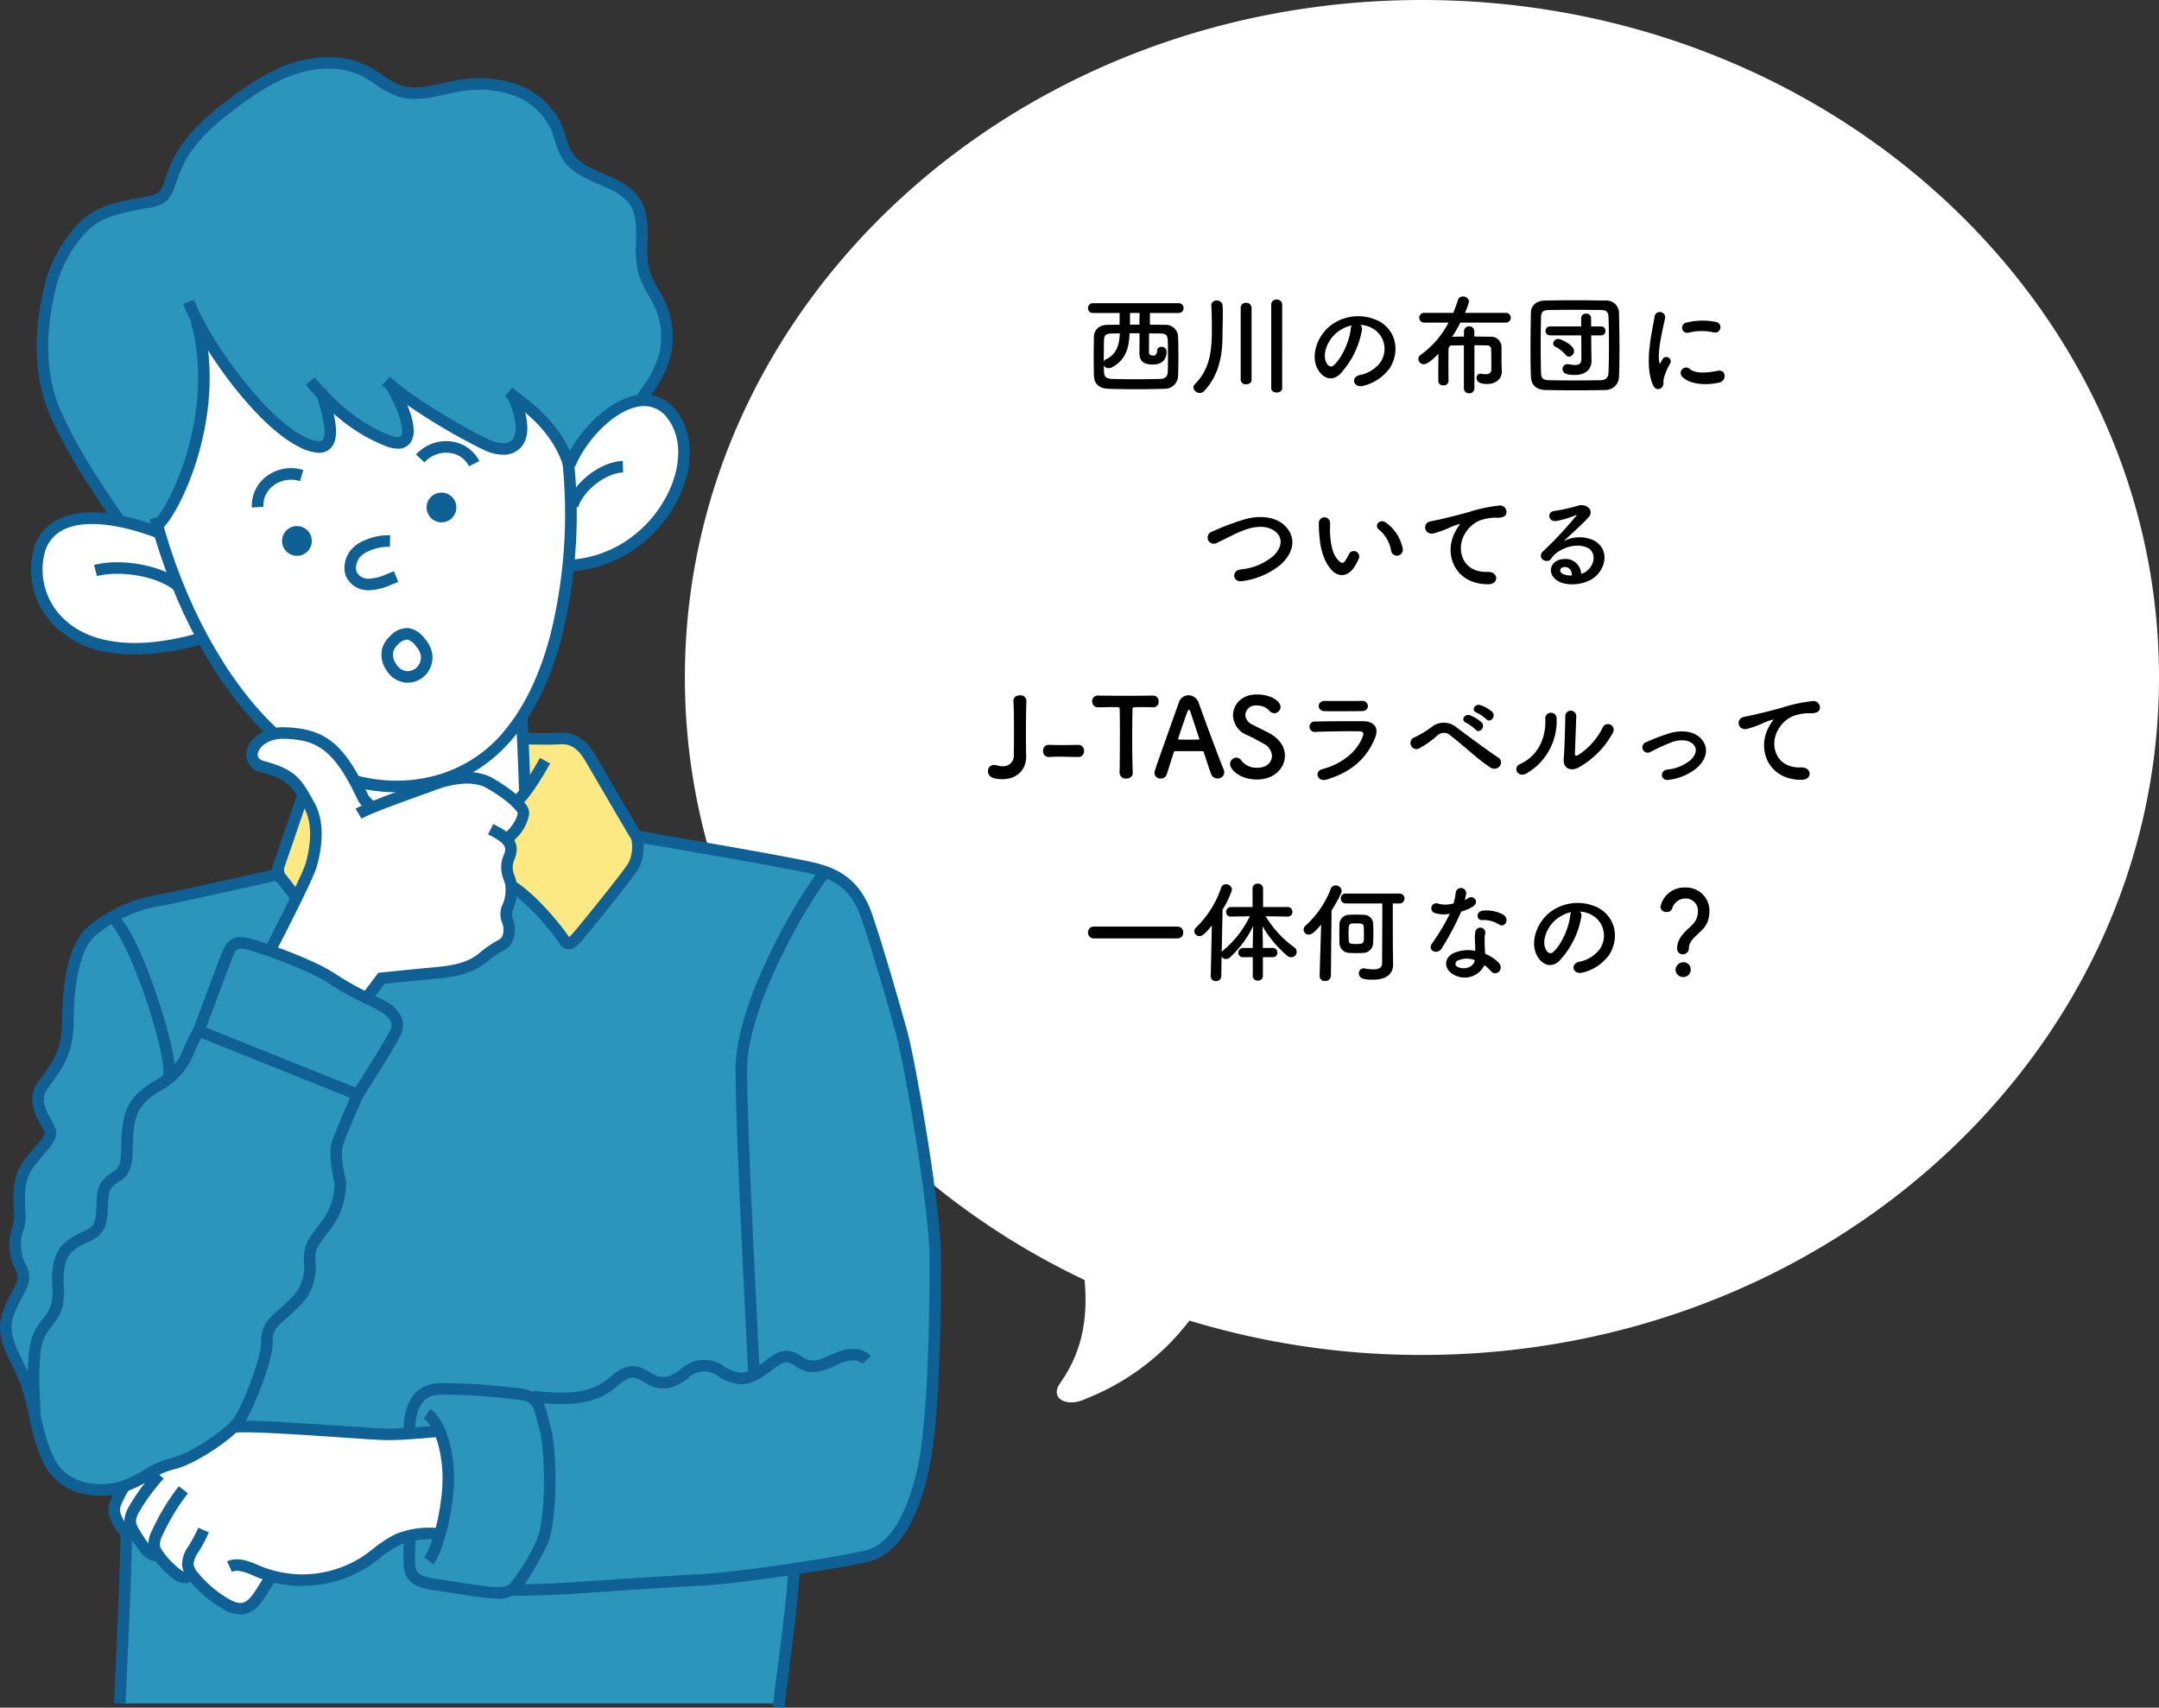 <svg xmlns="http://www.w3.org/2000/svg" width="452.563" height="358" viewBox="0 0 452.563 358">
  <rect x="0" y="0" width="452.563" height="358" fill="#333333" stroke="none"/>
  <g id="fukidashi" transform="translate(68.198 1.95)">
    <path id="合体_26" data-name="合体 26" d="M0,151.971C0,73.531,69.173,9.943,154.5,9.943a166.714,166.714,0,0,1,48.734,7.21A50.452,50.452,0,0,1,224.9.788c3.979-1.97,7.709,0,5.471,3.2-4.13,5.9-5.981,12.4-5.158,21.671C274.978,49.25,309,96.957,309,151.971,309,230.412,239.829,294,154.5,294S0,230.412,0,151.971Z" transform="translate(384.365 292.05) rotate(180)" fill="#fff"/>
    <g id="グループ_609" data-name="グループ 609" transform="translate(-68.198 10.029)">
      <g id="レイヤー_3" data-name="レイヤー 3" transform="translate(0.84 0.937)">
        <g id="グループ_561" data-name="グループ 561" transform="translate(6.779 44.331)">
          <path id="パス_6649" data-name="パス 6649" d="M528.78,425.071s-12.345-2.657-15.939-5.782-7.813-10-7.813-10-10.157-12.97-11.563-15-2.969-4.219-2.969-4.219-7.59,2.222-9.77,2.222-19,1.246-22.631-10.07-.727-12.769,1.453-14.637,8.928-3.218,10.693-2.8,10.07,2.076,10.07,2.076l5.757-53.3,90.695.988,6.946,24.765s5.929,2.722,7.1,5.346,1.069,11.372.292,13.316-6.026,11.275-10.983,13.413a58.24,58.24,0,0,1-11.664,3.208s-3.013,15.163-3.5,17.107a67.322,67.322,0,0,1-4.277,10.789c-1.167,1.847-2.722,5.054-2.722,5.054l.972,3.3s8.628-.458,9.666.284,4.6,5.341,4.6,5.341l9.494,15.576s-12.164,12.609-16.466,14.686S528.727,441.389,528.78,425.071Z" transform="translate(-456.371 -313.555)" fill="#fff"/>
        </g>
        <g id="グループ_562" data-name="グループ 562" transform="translate(7.782 0)">
          <path id="パス_6650" data-name="パス 6650" d="M476.543,263.341c.249.083,7.651,2.162,7.651,2.162l2.162-3.742s5.239-11.143,6.071-15.634,1.83-15.717.25-22.869c4.158,5.9,13.472,17.963,16.3,20.291s8.566,5.322,9.813,4.574,1.746-3.16,1.5-4.241-1.247-6.57-1.247-6.57,6.819,5.489,9.314,7.318a11.094,11.094,0,0,0,6.819,2.162c1.248-.166,1.33-2.744,1.248-3.659s-2.578-7.235-2.578-7.235,13.96,9.183,16.549,10.395,6.653,1.83,8.15,1.5,2-3.41,1.829-3.992-1.247-5.9-1.247-5.9a87.426,87.426,0,0,1,6.9,6.653c1.5,1.913,4.491,6.653,4.491,6.653s5.489-9.314,8.732-10.811,6.154-2.495,6.154-2.495,5.821-8.482,5.322-12.557-2.246-9.979-3.826-12.225-.665-10.312-1.247-12.557-2.994-6.486-6.4-8.066-8.233-2.911-9.646-6.57-4.99-10.561-8.9-12.391-10.645-1.663-12.641-1.5-9.065,2.744-11.393,1.58-10.229-6.57-15.717-6.4-12.224,2.911-15.385,4.657-13.139,9.231-15.218,12.225-3.243,7.983-3.908,9.314-4.907,3.326-9.813,4.324-9.813,5.239-11.892,9.064-5.572,13.139-4.99,20.873,1.913,11.809,4.574,16.965S476.543,263.341,476.543,263.341Z" transform="translate(-459.68 -167.204)" fill="#2c95bc"/>
        </g>
        <g id="グループ_563" data-name="グループ 563" transform="translate(0 162.821)">
          <path id="パス_6651" data-name="パス 6651" d="M596.405,886.088H458.261l1.566-34.911s-3.61-4.011-3.209-5.883,1.337-4.947,1.337-4.947a9.066,9.066,0,0,1-8.156.134c-4.278-2.139-6.819-5.348-8.289-10.161s-2.139-9.76-3.342-12.033-4.546-8.289-4.145-10.7,2.407-6.685,3.209-8.557.4-4.011-.535-6.284.134-6.15.267-6.819-.134-9.894,1.471-12.033,6.116-5.656,4.861-8.269-3.345-5.54-.836-9.408,4.809-7.526,4.913-9.617-.314-15.575,2.823-19.443,5.958-6.586,13.485-8.467,33.555-7.945,33.555-7.945l56.806-5.534,13.038-.492s27.829,4.774,30.4,5.2,11.709,2.428,14.423,5.569,10.281,29.7,10.852,31.843,4.855,28.7,5.284,33.557,1,23.7,1,27.274-2,26.846-2.571,29.7-3.284,15.279-11.852,16.85-15.136,3.427-15.136,3.427Z" transform="translate(-433.99 -704.725)" fill="#2c95bc"/>
        </g>
        <g id="グループ_564" data-name="グループ 564" transform="translate(51.632 140.599)">
          <path id="パス_6652" data-name="パス 6652" d="M629.434,687.215s-10.3-5.443-11.566-6.123-9.428-4.082-9.428-4.082,9.039-16.037,9.331-18.856-.292-12.441-2.916-14.968-8.359-4.957-9.233-5.346a2.976,2.976,0,0,1,.195-4.86c2.43-1.555,7.97-2.138,10.789-1.069s7.1,4.471,7.97,6.221,5.151,8.747,5.151,8.747,17.884-6.706,20.994-6.318,10.983,6.8,10.983,6.8,21.286.389,22.16,1.458,2.041,7.484,1.749,8.651-13.8,18.078-13.8,18.078a9.775,9.775,0,0,0-1.652-1.069c-.389-.1-7.581-8.748-7.581-8.748l-3.208-.875s-1.652,2.916-1.069,4.665a19.187,19.187,0,0,1,.389,5.249s-4.277,3.013-5.832,4.276-8.067,3.207-11.664,3.207-9.039.68-9.039.68Z" transform="translate(-604.443 -631.366)" fill="#fff"/>
        </g>
        <g id="グループ_565" data-name="グループ 565" transform="translate(23.247 285.988)">
          <path id="パス_6653" data-name="パス 6653" d="M578.692,1112.739c-.3,0-18.487.6-20.385,0s-22.184-1.4-22.184-1.4-6,5.5-8.893,6.5-5.9,1.2-8.394,2.7-6.5,3.6-6.5,3.6-1.7,3.3-1.6,5.2,2.411,4.495,2.5,4.9,1.9.4,1.9.4,2.2,2.1,3.2,3.1a3.632,3.632,0,0,0,2,1.1s2.1,4.3,4,4.3a14.465,14.465,0,0,0,2.8-.2,79.894,79.894,0,0,0,6.2,5.3c1.7,1.1,5.1,1.6,6.4.1s3.9-5.2,3.9-5.2,8.994.8,10.693.7,10.093-4.2,12.591-6.4,4.4-2.9,6-3.1a33.573,33.573,0,0,1,5.9.5s2.4-8.394,2.1-12.591A43.551,43.551,0,0,0,578.692,1112.739Z" transform="translate(-510.737 -1111.34)" fill="#fff"/>
        </g>
        <g id="グループ_566" data-name="グループ 566" transform="translate(105.89 141.917)">
          <path id="パス_6654" data-name="パス 6654" d="M786.183,647.783l.614-12.056s9.522-.153,11.134.614,10.29,16.356,10.981,17.585,2.15,6.066,1.306,7.832-12.824,16.586-13.131,16.509.307,1.92-2.534-2-10.213-9.522-10.213-9.522-.691-4.684-.768-6.834a6.584,6.584,0,0,1,1.382-4.607c.768-.845,2.995-2.534,2-3.993A5.946,5.946,0,0,1,786.183,647.783Z" transform="translate(-783.567 -635.714)" fill="#fce983"/>
        </g>
        <g id="グループ_567" data-name="グループ 567" transform="translate(58.274 155.679)">
          <path id="パス_6655" data-name="パス 6655" d="M629.086,685.388c.44-1.689,1.1-4.918,2.349-4.111s1.835,8,1.762,9.322-3.744,9.543-3.744,9.543L626.37,695Z" transform="translate(-626.37 -681.149)" fill="#fce983"/>
        </g>
      </g>
      <g id="レイヤー_2" data-name="レイヤー 2" transform="translate(0 0)">
        <g id="グループ_568" data-name="グループ 568" transform="translate(31.383 96.278)">
          <path id="パス_6656" data-name="パス 6656" d="M559.734,528.07c-10.88-10.243-19.959-26.825-24.91-45.493l2.342-.621c4.838,18.243,13.669,34.407,24.229,44.349Z" transform="translate(-534.824 -481.956)" fill="#0f6195"/>
        </g>
        <g id="グループ_569" data-name="グループ 569" transform="translate(74.136 83.565)">
          <path id="パス_6657" data-name="パス 6657" d="M684.832,510.527a33.474,33.474,0,0,1-8.87-1.195l.641-2.337a31.564,31.564,0,0,0,14.885.414,28.309,28.309,0,0,0,16.878-10.776c3.838-4.926,6.821-11.406,8.868-19.261a105.613,105.613,0,0,0,2.378-37.045l2.4-.343a106.521,106.521,0,0,1-2.433,38c-4.7,18.031-14.242,29.027-27.6,31.8A35.155,35.155,0,0,1,684.832,510.527Z" transform="translate(-675.963 -439.985)" fill="#0f6195"/>
        </g>
        <g id="グループ_570" data-name="グループ 570" transform="translate(118.319 70.728)">
          <path id="パス_6658" data-name="パス 6658" d="M823.271,434.651l-.159-2.418a23.956,23.956,0,0,0,12.793-4.751,25.69,25.69,0,0,0,7.884-9.728c2.616-5.731,2.5-11.366-.313-15.073a5.984,5.984,0,0,0-5.819-2.592c-5.311.692-11.315,7.091-13.591,12.633l-2.242-.921c2.524-6.144,9.175-13.288,15.52-14.115a8.363,8.363,0,0,1,8.063,3.531c3.36,4.429,3.579,10.987.587,17.543a27.765,27.765,0,0,1-8.637,10.664A26.376,26.376,0,0,1,823.271,434.651Z" transform="translate(-821.824 -397.605)" fill="#0f6195"/>
        </g>
        <g id="グループ_571" data-name="グループ 571" transform="translate(118.854 84.648)">
          <path id="パス_6659" data-name="パス 6659" d="M825.91,453.3l-2.317-.708c1.382-4.523,7.067-8.911,11.7-9.03l.062,2.422C831.755,446.076,826.99,449.768,825.91,453.3Z" transform="translate(-823.593 -443.561)" fill="#0f6195"/>
        </g>
        <g id="グループ_572" data-name="グループ 572" transform="translate(6.487 95.442)">
          <path id="パス_6660" data-name="パス 6660" d="M474.4,509a32.392,32.392,0,0,1-4.9-.356,20.932,20.932,0,0,1-11.8-5.516,16.721,16.721,0,0,1-4.561-15.98,9.777,9.777,0,0,1,5.094-6.428c4.751-2.455,12.143-1.941,21.379,1.486l-.843,2.272c-8.457-3.137-15.354-3.707-19.424-1.6a7.445,7.445,0,0,0-3.866,4.9A14.262,14.262,0,0,0,459.4,501.4c5.743,5.627,15.894,6.7,28.583,3.019l.675,2.328A51.673,51.673,0,0,1,474.4,509Z" transform="translate(-452.632 -479.195)" fill="#0f6195"/>
        </g>
        <g id="グループ_573" data-name="グループ 573" transform="translate(19.724 105.889)">
          <path id="パス_6661" data-name="パス 6661" d="M513.144,519.551c-3.514-2.864-11.1-4.251-16.223-2.969l-.588-2.351c5.856-1.464,14.256.112,18.342,3.442Z" transform="translate(-496.333 -513.683)" fill="#0f6195"/>
        </g>
        <g id="グループ_574" data-name="グループ 574" transform="translate(32.133 54.728)">
          <path id="パス_6662" data-name="パス 6662" d="M538.713,389.315l-1.416-1.967c1.484-1.068,4.86-6.841,7.084-14.483,1.962-6.746,3.684-16.978.742-27.423l2.332-.657c3.1,11,1.3,21.707-.748,28.757C544.4,381.474,540.831,387.79,538.713,389.315Z" transform="translate(-537.297 -344.786)" fill="#0f6195"/>
        </g>
        <g id="グループ_575" data-name="グループ 575" transform="translate(38.395 50.882)">
          <path id="パス_6663" data-name="パス 6663" d="M586.421,364.155a9.9,9.9,0,0,1-4.324-1.323c-5.847-3.01-11.75-10.147-14.747-14.134-4.157-5.527-7.925-11.862-9.379-15.763l2.271-.846c2.715,7.287,14.012,23.98,22.964,28.588,2.845,1.465,3.71,1.023,3.906.852.7-.606,1.015-2.855-1.476-10.121l2.292-.786c1.841,5.371,3.209,10.631.769,12.74A3.352,3.352,0,0,1,586.421,364.155Z" transform="translate(-557.971 -332.089)" fill="#0f6195"/>
        </g>
        <g id="グループ_576" data-name="グループ 576" transform="translate(64.107 67.139)">
          <path id="パス_6664" data-name="パス 6664" d="M662.138,400.7a7.188,7.188,0,0,1-2.6-.571c-7.714-3.031-12.967-8.437-16.682-12.809l1.847-1.569c3.531,4.156,8.51,9.289,15.722,12.123,1.162.457,2.063.535,2.35.2.629-.723.335-3.972-3.049-9.959l2.11-1.193c2.488,4.4,4.988,10.186,2.768,12.741A3.1,3.1,0,0,1,662.138,400.7Z" transform="translate(-642.854 -385.756)" fill="#0f6195"/>
        </g>
        <g id="グループ_577" data-name="グループ 577" transform="translate(80.078 66.987)">
          <path id="パス_6665" data-name="パス 6665" d="M720.938,401.62A9.484,9.484,0,0,1,716.9,400.6c-5.579-2.668-15.882-8.635-21.318-13.546l1.624-1.8c5.2,4.7,15.449,10.628,20.74,13.158,2.072.991,3.933,1.045,4.859.14,1.353-1.323.987-4.711-.978-9.063l2.209-1c3.17,7.02,2,10.288.464,11.792A4.951,4.951,0,0,1,720.938,401.62Z" transform="translate(-695.581 -385.256)" fill="#0f6195"/>
        </g>
        <g id="グループ_578" data-name="グループ 578" transform="translate(105.82 69.282)">
          <path id="パス_6666" data-name="パス 6666" d="M792.966,409.733c-2.188-7.219-7.365-11.165-10.791-13.777-.587-.447-1.142-.87-1.611-1.257l1.544-1.868c.432.357.943.747,1.536,1.2,3.451,2.631,9.227,7.033,11.642,15Z" transform="translate(-780.564 -392.831)" fill="#0f6195"/>
        </g>
        <g id="グループ_579" data-name="グループ 579" transform="translate(7.694)">
          <path id="パス_6667" data-name="パス 6667" d="M472.937,261.96c-4.879-7.167-9.924-14.578-13.5-22.719-3.2-7.28-3.687-16.347-1.42-26.219a29.414,29.414,0,0,1,7.408-14.107c3.527-3.655,8.788-4.6,13.429-5.436q.628-.113,1.244-.226c1.858-.344,2.461-.83,3.067-2.478.164-.446.321-.892.478-1.337a29.147,29.147,0,0,1,2.159-5.059c2.746-4.734,7.027-8.345,10.45-10.963,4.153-3.176,8.719-6.352,13.96-8.07,5.842-1.915,11.782-1.591,16.3.888.884.486,1.712,1.049,2.513,1.594a16.474,16.474,0,0,0,3.9,2.18c2.728.912,5.69.256,8.827-.438.8-.177,1.62-.359,2.433-.511a24.719,24.719,0,0,1,12.81.652,16.1,16.1,0,0,1,9.672,8.636c.342.807.6,1.634.852,2.433a13.592,13.592,0,0,0,1.455,3.506c1.384,2.079,3.856,3.149,6.474,4.281,2.849,1.233,5.795,2.507,7.564,5.228,1.792,2.756,1.72,5.964,1.65,9.066a20.1,20.1,0,0,0,.46,6.1,19,19,0,0,0,1.863,3.911c.47.823.955,1.674,1.37,2.567a17.907,17.907,0,0,1,1.157,11.21,22.356,22.356,0,0,1-3.814,7.853c-.42.63-.852,1.278-1.266,1.941l.008,0-.334.528-2.062-1.273c.534-.89,1.1-1.731,1.639-2.545a20.178,20.178,0,0,0,3.46-7.014,15.471,15.471,0,0,0-.984-9.685c-.372-.8-.811-1.571-1.276-2.387a21.042,21.042,0,0,1-2.081-4.423,22.169,22.169,0,0,1-.56-6.848c.064-2.86.125-5.562-1.259-7.691-1.371-2.108-3.86-3.184-6.5-4.325-2.825-1.222-5.747-2.486-7.528-5.162a15.615,15.615,0,0,1-1.751-4.124c-.244-.778-.475-1.514-.771-2.212A13.863,13.863,0,0,0,556.195,172a22.342,22.342,0,0,0-11.562-.557c-.774.145-1.578.323-2.356.495-3.321.735-6.754,1.5-10.119.371a18.523,18.523,0,0,1-4.495-2.474c-.789-.537-1.535-1.044-2.318-1.474-3.929-2.158-9.168-2.416-14.375-.709-4.9,1.606-9.26,4.646-13.243,7.693-3.245,2.481-7.294,5.889-9.826,10.254a26.925,26.925,0,0,0-1.97,4.648c-.161.455-.321.912-.489,1.368-.9,2.438-2.226,3.528-4.9,4.024q-.622.115-1.256.228c-4.489.808-9.131,1.643-12.114,4.734a26.665,26.665,0,0,0-6.79,12.967c-2.149,9.361-1.708,17.9,1.277,24.7,3.484,7.936,8.465,15.253,13.282,22.329Z" transform="translate(-456.618 -164.111)" fill="#0f6195"/>
        </g>
        <g id="グループ_580" data-name="グループ 580" transform="translate(79.945 119.666)">
          <path id="パス_6668" data-name="パス 6668" d="M700.58,570.646c-.069,0-.138,0-.208,0a5.39,5.39,0,0,1-4.115-2.525,5.628,5.628,0,0,1-.854-4.968h0a6.185,6.185,0,0,1,1.62-2.345,4.823,4.823,0,0,1,3.91-1.611,5.267,5.267,0,0,1,3.233,2.122,7.193,7.193,0,0,1,1.428,2.389,5.388,5.388,0,0,1-.834,4.881A5.2,5.2,0,0,1,700.58,570.646Zm-2.9-6.68a3.322,3.322,0,0,0,.579,2.793,2.993,2.993,0,0,0,2.2,1.462,2.806,2.806,0,0,0,2.37-1.1,2.923,2.923,0,0,0,.45-2.684,4.967,4.967,0,0,0-.979-1.567,3.211,3.211,0,0,0-1.681-1.269,2.778,2.778,0,0,0-1.919.953,3.881,3.881,0,0,0-1.019,1.416Z" transform="translate(-695.142 -559.165)" fill="#0f6195"/>
        </g>
        <g id="グループ_581" data-name="グループ 581" transform="translate(72.198 100.221)">
          <path id="パス_6669" data-name="パス 6669" d="M674.729,506.52h-.075a5.158,5.158,0,0,1-4.75-2.873,4.917,4.917,0,0,1-.283-2.554,5.952,5.952,0,0,1,1.219-2.933,7.3,7.3,0,0,1,2.72-2.013,12.672,12.672,0,0,1,5.587-1.172l-.053,2.423a10.222,10.222,0,0,0-4.512.947,4.986,4.986,0,0,0-1.847,1.326,3.524,3.524,0,0,0-.712,1.742,2.575,2.575,0,0,0,.12,1.308,2.776,2.776,0,0,0,2.538,1.377,10.492,10.492,0,0,0,3.842-1.008l1.429-.568.895,2.252-1.428.568A12.729,12.729,0,0,1,674.729,506.52Z" transform="translate(-669.567 -494.972)" fill="#0f6195"/>
        </g>
        <g id="グループ_582" data-name="グループ 582" transform="translate(59.119 98.306)">
          <circle id="楕円形_37" data-name="楕円形 37" cx="3.121" cy="3.121" r="3.121" fill="#0f6195"/>
        </g>
        <g id="グループ_583" data-name="グループ 583" transform="translate(89.419 91.284)">
          <circle id="楕円形_38" data-name="楕円形 38" cx="3.121" cy="3.121" r="3.121" fill="#0f6195"/>
        </g>
        <g id="グループ_584" data-name="グループ 584" transform="translate(52.778 86.169)">
          <path id="パス_6670" data-name="パス 6670" d="M605.468,456.832a7.649,7.649,0,0,1,2.943-6.441,8.5,8.5,0,0,1,7.847-1.414l-.7,2.32a6.11,6.11,0,0,0-5.642.993,5.159,5.159,0,0,0-2.029,4.391Z" transform="translate(-605.454 -448.581)" fill="#0f6195"/>
        </g>
        <g id="グループ_585" data-name="グループ 585" transform="translate(87.21 80.497)">
          <path id="パス_6671" data-name="パス 6671" d="M730.23,435.123a5.157,5.157,0,0,0-3.958-2.78,6.111,6.111,0,0,0-5.379,1.971l-1.77-1.655a8.5,8.5,0,0,1,7.5-2.714,7.65,7.65,0,0,1,5.777,4.1Z" transform="translate(-719.124 -429.856)" fill="#0f6195"/>
        </g>
        <g id="グループ_586" data-name="グループ 586" transform="translate(51.604 140.486)">
          <path id="パス_6672" data-name="パス 6672" d="M607.518,675.487l-2.149-1.12c2.2-4.228,8.063-15.7,8.7-18.009.929-3.346,1.619-8.074-.369-11.6l-.248-.44c-2.367-4.2-3.081-5.47-8.756-7.006a3.763,3.763,0,0,1-3.077-4.216c.39-2.652,3.478-5.321,7.984-5.2,8.592.238,12.551,3.464,17.635,14.375a8.3,8.3,0,0,0,1.337,1.272l-1.56,1.854a6.845,6.845,0,0,1-1.962-2.078c-5.106-10.966-8.756-12.814-15.517-13-3.445-.1-5.326,1.809-5.519,3.127-.11.746.332,1.259,1.313,1.524,6.655,1.8,7.777,3.793,10.234,8.156l.247.438c2.4,4.245,1.646,9.65.594,13.437C615.582,659.976,608.341,673.908,607.518,675.487Z" transform="translate(-601.58 -627.899)" fill="#0f6195"/>
        </g>
        <g id="グループ_587" data-name="グループ 587" transform="translate(74.54 149.87)">
          <path id="パス_6673" data-name="パス 6673" d="M710.114,673.506l-1.433-1.954c1.529-1.121,2.819-3.649,2.534-4.221-.828-1.1-2.3-2.679-6.336-5.032-3.534-2.061-8.881-.393-11.016.421-.548.209-1.521.559-2.754,1-3.769,1.355-10.785,3.878-12.58,4.938l-1.233-2.087c1.838-1.086,7.426-3.131,12.993-5.132,1.221-.439,2.185-.785,2.712-.986,3.056-1.164,8.821-2.745,13.1-.25,4.41,2.573,6.088,4.386,7.057,5.679a2.824,2.824,0,0,1,.458,2.184A9.73,9.73,0,0,1,710.114,673.506Z" transform="translate(-677.296 -658.88)" fill="#0f6195"/>
        </g>
        <g id="グループ_588" data-name="グループ 588" transform="translate(75.967 160.761)">
          <path id="パス_6674" data-name="パス 6674" d="M683.939,731.9l-1.931-1.464,3.342-4.407.524-.054c.044,0,4.409-.452,8.938-.894.44-.043.878-.083,1.314-.122,4.072-.37,7.587-.69,10.527-3.171a21.243,21.243,0,0,1,3.409-2.37c1.082-.625,1.221-.7,1.439-1.661a3.893,3.893,0,0,0-.215-2.237,4.728,4.728,0,0,1-.068-3.4,7.849,7.849,0,0,0,.723-4.57,7.987,7.987,0,0,0-.318-1.058,6.484,6.484,0,0,1,.046-5.213c.6-1.512.473-2.373-3.325-4.272l1.084-2.167c2.464,1.232,6.189,3.094,4.491,7.339a4.105,4.105,0,0,0-.009,3.512,10.061,10.061,0,0,1,.407,1.383,10.364,10.364,0,0,1-.84,5.924,2.41,2.41,0,0,0,.123,1.807,6.166,6.166,0,0,1,.264,3.493,4.317,4.317,0,0,1-2.591,3.223,18.789,18.789,0,0,0-3.057,2.124c-3.523,2.972-7.766,3.358-11.87,3.731-.43.039-.863.078-1.3.121-3.606.352-7.109.707-8.4.84Z" transform="translate(-682.008 -694.834)" fill="#0f6195"/>
        </g>
        <g id="グループ_589" data-name="グループ 589" transform="translate(0 169.843)">
          <path id="パス_6675" data-name="パス 6675" d="M452.426,856.545a16.76,16.76,0,0,1-3.521-.366,11.784,11.784,0,0,1-7.877-5.324c-2.093-3.459-2.934-7.324-3.746-11.063a47.23,47.23,0,0,0-1.773-6.642c-.517-1.367-1.151-2.659-1.765-3.909-1.84-3.749-3.578-7.29-1.748-11.8a38.305,38.305,0,0,1,1.91-3.985c1.139-2.123,1.409-2.628.487-4.395a11.529,11.529,0,0,1-.36-9.484,11.217,11.217,0,0,0,.066-2.829c-.126-2.984-.3-7.07,2-10.246.973-1.344,1.9-2.412,2.638-3.271,1.808-2.092,2.043-2.545,1.678-3.229-.124-.233-.262-.479-.406-.738-1.292-2.31-3.243-5.8-1-9.166.363-.544.751-1.069,1.162-1.626,1.906-2.579,4.066-5.5,4.066-11.208,0-5.76.7-16.019,5.421-20.01a31.321,31.321,0,0,1,14.8-6.726c3.942-.726,18.076-3.889,26.149-5.71l.533,2.364c-8.091,1.825-22.26,4.995-26.243,5.728a28.935,28.935,0,0,0-13.677,6.193c-2.857,2.417-4.563,9.206-4.563,18.16,0,6.5-2.517,9.911-4.541,12.649-.393.532-.765,1.035-1.095,1.53-1.316,1.974-.328,4.085,1.1,6.64.152.273.3.534.43.78,1.207,2.262-.2,3.892-1.983,5.954-.749.867-1.6,1.849-2.509,3.108-1.806,2.495-1.661,5.948-1.544,8.723a10.865,10.865,0,0,1-.205,3.746,9.06,9.06,0,0,0,.227,7.547c1.515,2.9.713,4.4-.5,6.661a36.354,36.354,0,0,0-1.8,3.751c-1.423,3.509-.054,6.3,1.678,9.825.638,1.3,1.3,2.644,1.856,4.119a49.759,49.759,0,0,1,1.875,6.985c.77,3.545,1.567,7.21,3.451,10.323,2.917,4.82,9.664,5.176,13.522,3.889a23.89,23.89,0,0,0,4.643-2.247,20.609,20.609,0,0,1,5.995-2.622c4.139-.965,11.587-6.231,13.07-8.457,1.724-2.585,5.631-12.233,5.631-15.835,0-3.536,1.454-4.816,3.654-6.753.7-.617,1.5-1.317,2.393-2.215a8.965,8.965,0,0,0,2.926-7.655c0-.25-.007-.5-.007-.739,0-3.033.729-4.076,3.816-8.006a13.51,13.51,0,0,0,2.592-8.047c-.254-1.023-1.4-5.991-.512-8.663.863-2.587,4.14-9.958,4.279-10.271l.088-.162c2.839-4.421,7.5-11.888,7.932-13.1.395-1.118.106-1.68-1.022-2.911a25.208,25.208,0,0,0-4.077-2.262,65.091,65.091,0,0,1-7.8-4.343c-4.315-2.98-16.322-7.131-18.093-7.318-1.211-.127-1.484.191-2.045,1.5-.432,1.008-2.118,5.536-3.605,9.532-1.061,2.85-2.063,5.542-2.489,6.631l-2.257-.883c.419-1.07,1.417-3.753,2.475-6.593,1.57-4.218,3.194-8.579,3.65-9.641.68-1.588,1.647-3.259,4.526-2.953,2.3.242,14.645,4.577,19.216,7.733a63.179,63.179,0,0,0,7.5,4.167c2.683,1.332,4.114,2.062,4.786,2.795,1.247,1.36,2.39,2.894,1.521,5.356-.651,1.845-7.157,12.014-8.128,13.529-.37.835-3.379,7.632-4.157,9.967-.607,1.819.223,5.978.593,7.427l.029.114.007.118a15.8,15.8,0,0,1-3.1,9.783c-3.083,3.924-3.3,4.349-3.3,6.509,0,.23,0,.464.007.7a11.256,11.256,0,0,1-3.635,9.4c-.952.952-1.777,1.679-2.505,2.32-2.061,1.815-2.832,2.494-2.832,4.935,0,4.433-4.384,14.7-6.038,17.179-1.9,2.843-10.022,8.42-14.536,9.473a18.389,18.389,0,0,0-5.326,2.356,25.842,25.842,0,0,1-5.1,2.452A15.948,15.948,0,0,1,452.426,856.545Z" transform="translate(-431.217 -724.814)" fill="#0f6195"/>
        </g>
        <g id="グループ_590" data-name="グループ 590" transform="translate(22.857 179.3)">
          <path id="パス_6676" data-name="パス 6676" d="M520.379,790.574l-2.374-.489c.419-2.036-1.321-9.411-4.049-17.154-3.111-8.834-6.073-14.15-7.28-14.668l.954-2.228c1.3.555,4.137,3.384,8.612,16.09C518.552,778.684,521.021,787.45,520.379,790.574Z" transform="translate(-506.676 -756.036)" fill="#0f6195"/>
        </g>
        <g id="グループ_591" data-name="グループ 591" transform="translate(5.815 202.616)">
          <path id="パス_6677" data-name="パス 6677" d="M450.645,914.795c0-1-.051-2.244-.1-3.558a56.4,56.4,0,0,1,.145-9.653,14.217,14.217,0,0,1,1.139-4.068,15.6,15.6,0,0,1,1.7-2.555,10.891,10.891,0,0,0,1.635-2.585,11.072,11.072,0,0,0,.392-4.264l-.011-.357a15.821,15.821,0,0,1,.655-5.837c1.093-3.055,3.733-4.4,6.121-5.426,2.293-.983,2.349-2.236,2.484-5.265l.013-.283c.152-3.345.358-4.911,3.646-6.988,1.384-.874,1.471-2.118,1.549-5.1.032-1.2.068-2.568.242-4.14.637-5.736,3.638-7.912,7.494-10.162a12.326,12.326,0,0,0,5.373-6.486,43.819,43.819,0,0,1,2.077-4.159l.527-.9,34.319,13.762-.9,2.249-32.354-12.974c-.371.7-.9,1.755-1.447,2.994a14.824,14.824,0,0,1-6.372,7.608c-3.475,2.027-5.792,3.7-6.307,8.336-.163,1.471-.2,2.78-.228,3.936-.081,3.064-.144,5.484-2.678,7.084-2.293,1.448-2.381,2-2.52,5.05l-.013.281c-.139,3.113-.259,5.8-3.95,7.384-2.448,1.049-4.1,2.087-4.793,4.015a13.74,13.74,0,0,0-.514,4.95l.011.351a13.022,13.022,0,0,1-.551,5.208,12.85,12.85,0,0,1-1.974,3.191A13.546,13.546,0,0,0,454,898.589a11.962,11.962,0,0,0-.92,3.381,55.15,55.15,0,0,0-.115,9.175c.05,1.336.1,2.6.1,3.64Z" transform="translate(-450.415 -833.009)" fill="#0f6195"/>
        </g>
        <g id="グループ_592" data-name="グループ 592" transform="translate(108.134 138.527)">
          <path id="パス_6678" data-name="パス 6678" d="M788.882,637.268c0-.124-.411-12.429-.679-15.638l2.415-.2c.272,3.269.669,15.25.686,15.759Z" transform="translate(-788.203 -621.43)" fill="#0f6195"/>
        </g>
        <g id="グループ_593" data-name="グループ 593" transform="translate(107.623 146.915)">
          <path id="パス_6679" data-name="パス 6679" d="M788.041,659.112l-1.528-1.881c1.64-1.333,4.579-6.3,5.573-8.108l2.122,1.17C793.819,651,790.342,657.243,788.041,659.112Z" transform="translate(-786.513 -649.124)" fill="#0f6195"/>
        </g>
        <g id="グループ_594" data-name="グループ 594" transform="translate(106.487 141.61)">
          <path id="パス_6680" data-name="パス 6680" d="M795.495,677.039c-.043,0-.086,0-.13,0a2.59,2.59,0,0,1-1.883-1.328c-1.255-1.9-6.33-8.3-10.717-11l1.268-2.065c4.79,2.943,10.084,9.626,11.47,11.727.026.04.05.075.072.106a9.465,9.465,0,0,0,1-1.046c1.644-1.917,10.465-12.794,11.471-14.555a7.812,7.812,0,0,0,.578-4.888c-.428-.654-3.279-5.533-6.957-11.834-1.115-1.909-2.113-3.62-2.76-4.724-1.879-3.205-3.786-3.5-5.406-3.364-1.41.118-5.232.046-6.864.015-.32-.006-.538-.01-.608-.01v-2.423c.075,0,.309,0,.654.011,1.457.027,5.33.1,6.617-.007,1.187-.1,4.795-.4,7.7,4.553.648,1.105,1.647,2.817,2.762,4.728,2.751,4.714,6.519,11.169,6.892,11.729.86,1.29.769,5.192-.5,7.416-1.191,2.084-10.242,13.189-11.735,14.93C797.295,676.317,796.483,677.039,795.495,677.039Z" transform="translate(-782.765 -631.61)" fill="#0f6195"/>
        </g>
        <g id="グループ_595" data-name="グループ 595" transform="translate(107.133 162.14)">
          <path id="パス_6681" data-name="パス 6681" d="M784.99,859.809H784.9l0-2.423c.046,0,4.949.007,8.856-.179,1.565-.075,5.418-.333,9.88-.633,6.932-.466,15.56-1.044,20.618-1.275,8.237-.375,30.464-3.8,35.22-5.082,4.627-1.245,8.264-7.037,10.518-16.749,1.717-7.4,2.625-22.786,2.625-44.5,0-10.156-5.231-40.331-6.978-46.735-1.7-6.243-5.116-18-7.377-24.591-2.146-6.259-6.062-8.065-9.974-9.086-3.858-1.007-27.331-5.062-37.244-6.758l-.119-.02.409-2.389.119.021c9.944,1.7,33.5,5.772,37.447,6.8,4.347,1.134,9.132,3.285,11.655,10.645,2.277,6.642,5.711,18.466,7.422,24.739,1.768,6.482,7.063,37.061,7.063,47.372,0,21.9-.929,37.477-2.687,45.051-2.5,10.789-6.626,17.028-12.249,18.541-4.963,1.336-27.184,4.774-35.74,5.163-5.032.228-13.645.807-20.566,1.271-4.474.3-8.338.56-9.927.636C790.207,859.8,785.7,859.809,784.99,859.809Z" transform="translate(-784.896 -699.386)" fill="#0f6195"/>
        </g>
        <g id="グループ_596" data-name="グループ 596" transform="translate(84.554 277.944)">
          <path id="パス_6682" data-name="パス 6682" d="M729.966,1126.908c-.45,0-.931-.021-1.448-.062-1.355-.109-4.19-.548-6.932-.973-1.1-.171-2.186-.339-3.145-.481-.3-.044-.593-.085-.888-.126-3.015-.415-6.767-.931-7.122-5.16a45.009,45.009,0,0,1,.189-6.909l2.41.253a43.425,43.425,0,0,0-.185,6.453c.175,2.088,1.595,2.489,5.038,2.963.3.042.608.084.913.129.963.142,2.053.312,3.161.483,2.7.418,5.489.85,6.754.952,2.022.162,3.319-.036,3.969-.6a43.1,43.1,0,0,0,5.562-9.075c2.053-4.221,1.939-18.684.644-23.277-.189-.671-.349-1.293-.489-1.842-.866-3.377-1.072-4.179-4.541-4.5-.446-.042-.985-.1-1.6-.156a114.578,114.578,0,0,0-14.341-.818c-3.463.178-5,2.509-5.129,7.795l-2.423-.06c.061-2.421.245-9.786,7.427-10.155a115.962,115.962,0,0,1,14.705.827c.606.06,1.14.114,1.583.155,5.166.485,5.761,2.8,6.662,6.315.144.562.293,1.143.474,1.786,1.45,5.141,1.538,20.194-.8,25-2.048,4.21-4.863,8.715-6.146,9.838A6.233,6.233,0,0,1,729.966,1126.908Z" transform="translate(-710.357 -1081.69)" fill="#0f6195"/>
        </g>
        <g id="グループ_597" data-name="グループ 597" transform="translate(88.832 283.401)">
          <path id="パス_6683" data-name="パス 6683" d="M726.526,1132.257l-1.966-1.416c2.109-2.929,4.08-12,3.834-17.644-.232-5.347-1.843-10.072-3.916-11.491l1.368-2c2.747,1.879,4.7,7.134,4.968,13.386C731.083,1119.262,728.919,1128.934,726.526,1132.257Z" transform="translate(-724.478 -1099.707)" fill="#0f6195"/>
        </g>
        <g id="グループ_598" data-name="グループ 598" transform="translate(111.561 270.801)">
          <path id="パス_6684" data-name="パス 6684" d="M805.617,1069.694a59.737,59.737,0,0,1-6.1-.385l.25-2.41c5.631.583,11.012.869,14.946-2,.339-.247.68-.522,1.041-.814,1.483-1.2,3.168-2.554,5.351-2.327a7.334,7.334,0,0,1,3,1.218,11.633,11.633,0,0,0,1.147.633,4.089,4.089,0,0,0,2.578.307,8.639,8.639,0,0,0,2.8-1.51,7.062,7.062,0,0,1,9.231-.523,8.569,8.569,0,0,0,3.2,1.206c1.763.118,3.391-1.079,5.112-2.349.523-.386,1.063-.785,1.612-1.147a5.547,5.547,0,0,1,3.006-1.088h.01a6.022,6.022,0,0,1,3.163,1.169,7.124,7.124,0,0,0,1.412.739c1.432.47,3.14-.31,4.792-1.065.237-.108.472-.216.706-.319,3.229-1.432,6.082-1.182,7.631.667l-1.858,1.556c-.96-1.146-3.1-.755-4.791-.008-.225.1-.453.2-.681.308-1.979.9-4.222,1.927-6.553,1.163a9.144,9.144,0,0,1-1.927-.977,4.069,4.069,0,0,0-1.9-.81h0a3.408,3.408,0,0,0-1.671.686c-.5.328-.989.691-1.51,1.075-1.9,1.406-4.058,3-6.717,2.816a10.451,10.451,0,0,1-4.161-1.48,4.811,4.811,0,0,0-6.713.366,10.55,10.55,0,0,1-3.647,1.885,6.526,6.526,0,0,1-4.121-.461,13.583,13.583,0,0,1-1.394-.763,5.385,5.385,0,0,0-2.009-.886c-1.185-.119-2.348.811-3.575,1.8-.368.3-.748.6-1.136.887C813.11,1069.065,809.439,1069.694,805.617,1069.694Z" transform="translate(-799.515 -1058.111)" fill="#0f6195"/>
        </g>
        <g id="グループ_599" data-name="グループ 599" transform="translate(154.171 170.26)">
          <path id="パス_6685" data-name="パス 6685" d="M942.879,832.368c-.027-.508-2.694-50.982-2.694-64.145,0-13.88,12.469-35.4,17.669-42.032l1.907,1.5c-4.882,6.229-17.153,27.434-17.153,40.537s2.664,63.509,2.69,64.016Z" transform="translate(-940.185 -726.191)" fill="#0f6195"/>
        </g>
        <g id="グループ_600" data-name="グループ 600" transform="translate(47.605 308.322)">
          <path id="パス_6686" data-name="パス 6686" d="M604.082,1194.146a24.719,24.719,0,0,1-9.515-1.864l-.546-.232c-1.648-.7-3.351-1.428-4.656-.845l-.99-2.212c2.271-1.016,4.669.006,6.6.828.178.076.355.152.53.225a23.113,23.113,0,0,0,21.478-2.2c.687-.471,1.375-1,2.04-1.508a23.683,23.683,0,0,1,4.8-3.1,18.644,18.644,0,0,1,8.878-1.192l-.155,2.419a16.342,16.342,0,0,0-7.747.991,21.557,21.557,0,0,0-4.3,2.8c-.691.53-1.4,1.078-2.146,1.585A25.4,25.4,0,0,1,604.082,1194.146Z" transform="translate(-588.375 -1181.979)" fill="#0f6195"/>
        </g>
        <g id="グループ_601" data-name="グループ 601" transform="translate(48.731 285.867)">
          <path id="パス_6687" data-name="パス 6687" d="M624.7,1111.922c-1.385,0-5.188-.26-10-.588-8.307-.567-19.684-1.342-22.262-.974l-.343-2.4c2.83-.4,13.886.349,22.77.956,4.579.312,8.534.582,9.837.582,3.71,0,10.659-.7,10.729-.709l.245,2.411C635.386,1111.23,628.535,1111.922,624.7,1111.922Z" transform="translate(-592.095 -1107.846)" fill="#0f6195"/>
        </g>
        <g id="グループ_602" data-name="グループ 602" transform="translate(38.142 308.288)">
          <path id="パス_6688" data-name="パス 6688" d="M569.372,1200.067a7.848,7.848,0,0,1-3.924-1.326,26.117,26.117,0,0,1-6.722-5.766,6.032,6.032,0,0,1-1.569-3.161,6.694,6.694,0,0,1,1.388-4.136l.1-.159a30.533,30.533,0,0,0,1.92-3.652l2.216.98a33,33,0,0,1-2.073,3.942l-.1.163a4.82,4.82,0,0,0-1.039,2.616,3.9,3.9,0,0,0,1.023,1.861,23.718,23.718,0,0,0,6.1,5.233c1.379.825,2.356,1.111,3.17.929,1.146-.257,2.025-1.508,2.826-2.768l2.066-3.247,2.044,1.3-2.066,3.247c-.794,1.247-2.122,3.334-4.341,3.831A4.655,4.655,0,0,1,569.372,1200.067Z" transform="translate(-557.137 -1181.867)" fill="#0f6195"/>
        </g>
        <g id="グループ_603" data-name="グループ 603" transform="translate(31.075 299.593)">
          <path id="パス_6689" data-name="パス 6689" d="M541.383,1173.5a2.811,2.811,0,0,1-.654-.077,4.6,4.6,0,0,1-1.722-.911,19.828,19.828,0,0,1-4.075-4.214,5.644,5.644,0,0,1-1.047-2.155,5.977,5.977,0,0,1,.7-3.677,46.164,46.164,0,0,1,5.628-9.3l1.911,1.49a43.725,43.725,0,0,0-5.332,8.812,4.023,4.023,0,0,0-.532,2.194,3.55,3.55,0,0,0,.644,1.227,17.414,17.414,0,0,0,3.578,3.7,2.552,2.552,0,0,0,.811.477.348.348,0,0,0,.18,0,.167.167,0,0,0-.05.042l1.849,1.566A2.464,2.464,0,0,1,541.383,1173.5Z" transform="translate(-533.806 -1153.162)" fill="#0f6195"/>
        </g>
        <g id="グループ_604" data-name="グループ 604" transform="translate(26.072 296.404)">
          <path id="パス_6690" data-name="パス 6690" d="M523.968,1161.551c-1.939,0-3.249-1.81-3.7-2.429-.7-.964-1.358-1.972-1.96-3a6.183,6.183,0,0,1-1.014-2.808,6,6,0,0,1,.924-3.179,43.1,43.1,0,0,1,5.489-7.506l1.83,1.589a40.987,40.987,0,0,0-5.191,7.075,3.943,3.943,0,0,0-.632,1.9,4.115,4.115,0,0,0,.684,1.7c.563.959,1.18,1.9,1.833,2.8.715.987,1.344,1.475,1.823,1.422l.286,2.406A3.229,3.229,0,0,1,523.968,1161.551Z" transform="translate(-517.29 -1142.632)" fill="#0f6195"/>
        </g>
        <g id="グループ_605" data-name="グループ 605" transform="translate(22.712 298.677)">
          <path id="パス_6691" data-name="パス 6691" d="M511.367,1162.469a4.162,4.162,0,0,1-3.289-1.943,10.643,10.643,0,0,1-1.48-2.646,5.128,5.128,0,0,1-.4-2.074,5.493,5.493,0,0,1,.469-1.806,21.6,21.6,0,0,1,2.061-3.864l2.012,1.351a19.171,19.171,0,0,0-1.829,3.43,3.4,3.4,0,0,0-.292,1.013,2.883,2.883,0,0,0,.239,1.079,8.208,8.208,0,0,0,1.144,2.044c.483.631.979.992,1.363.992h.009l.035,2.423Z" transform="translate(-506.196 -1150.137)" fill="#0f6195"/>
        </g>
        <g id="グループ_606" data-name="グループ 606" transform="translate(23.9 309.601)">
          <path id="パス_6692" data-name="パス 6692" d="M512.541,1221.778l-2.421-.115c.528-11.16,1.485-32.9,1.325-35.3l2.418-.161C514.072,1189.338,512.6,1220.455,512.541,1221.778Z" transform="translate(-510.12 -1186.201)" fill="#0f6195"/>
        </g>
        <g id="グループ_607" data-name="グループ 607" transform="translate(161.996 317.094)">
          <path id="パス_6693" data-name="パス 6693" d="M968.429,1239.864l-2.411-.241c.093-.929.373-3.1.728-5.859.916-7.108,2.448-19,2.448-22.827h2.423c0,3.978-1.485,15.507-2.468,23.136C968.8,1236.809,968.519,1238.969,968.429,1239.864Z" transform="translate(-966.018 -1210.938)" fill="#0f6195"/>
        </g>
        <g id="グループ_608" data-name="グループ 608" transform="translate(56.896 153.916)">
          <path id="パス_6694" data-name="パス 6694" d="M623.662,695.677l-3.333-4.263a2.784,2.784,0,0,1-1.192-3.015l.025-.083,5.506-16.082,2.293.785-5.486,16.025c-.009.068.014.222.425.52l.137.1,3.535,4.521Z" transform="translate(-619.048 -672.234)" fill="#0f6195"/>
        </g>
      </g>
    </g>
    <path id="パス_7007" data-name="パス 7007" d="M-48.507-15.387A.983.983,0,0,0-47.472-16.4a.988.988,0,0,0-1.035-1.035h-17.94A1,1,0,0,0-67.5-16.422a1.008,1.008,0,0,0,1.058,1.035h5.566v2.461l-2.507.023c-1.771.023-2.852,1.035-2.875,2.507s-.046,2.967-.046,4.462c0,1.219.023,2.461.046,3.657.046,1.7,1.012,2.714,3.082,2.783,1.84.069,3.795.092,5.773.092,1.955,0,3.956-.023,5.888-.092a2.779,2.779,0,0,0,2.9-2.852c.046-1.1.069-2.369.069-3.657,0-1.472-.023-2.967-.069-4.324A2.592,2.592,0,0,0-51.474-12.9c-.989-.023-2-.023-3.059-.023,0-.92.023-1.84.023-2.461Zm-8.188,0c0,.621-.023,1.518-.023,2.438-.667,0-1.311.023-1.978.023v-2.461Zm0,4.255c0,1.679-.023,3.956-.023,4.232,0,2.093,1.61,2.323,2.76,2.323,2.53,0,2.944-1.656,2.944-2.783a1.014,1.014,0,0,0-1.1-.92.845.845,0,0,0-.9.805c-.046.644-.184,1.012-.851,1.012-.368,0-.851-.115-.851-.667,0-.276,0-2.369.023-3.979.759,0,1.518,0,2.277.023,1.15.023,1.587.184,1.633,1.495.046,1.058.046,2.185.046,3.312,0,1.1,0,2.208-.046,3.174-.023.943-.414,1.518-1.656,1.541-1.7.046-3.45.069-5.129.069s-3.289-.023-4.761-.069c-1.84-.069-1.84-.6-1.84-2.852a1.037,1.037,0,0,0,.966.6,1.591,1.591,0,0,0,.782-.207c3.036-1.587,3.542-4.508,3.634-7.107Zm-4.14.023c-.069,1.817-.414,4.278-2.806,5.382a1.038,1.038,0,0,0-.552.529c0-1.541.023-3.174.046-4.324.023-1.173.3-1.541,1.656-1.564C-61.962-11.086-61.41-11.109-60.835-11.109ZM-29.095.368c0,.621.575.92,1.15.92s1.15-.3,1.15-.92V-17.2a1.058,1.058,0,0,0-1.173-.989,1.028,1.028,0,0,0-1.127.989Zm-6.394-1.725a1,1,0,0,0,1.127.92c.575,0,1.15-.3,1.15-.92V-16.514a1.05,1.05,0,0,0-1.15-.989,1.016,1.016,0,0,0-1.127.989ZM-43.171.989c3.427-3.565,3.864-8.326,3.864-11.661,0-1.288.069-3.036.069-4.577,0-.621-.023-1.219-.046-1.725a1.151,1.151,0,0,0-1.242-1.012,1.01,1.01,0,0,0-1.127.943v.069c.069,1.219.115,3.013.115,4.485,0,4.14-.046,8.533-3.565,12.029a.932.932,0,0,0-.3.667A1.33,1.33,0,0,0-44.068,1.38,1.224,1.224,0,0,0-43.171.989ZM-10.4-12.9a5.966,5.966,0,0,1,2.852.92A4.964,4.964,0,0,1-6.279-4.945a7.126,7.126,0,0,1-4.278,2.576c-1.978.46-1.265,2.783.759,2.254a9.615,9.615,0,0,0,5.612-3.8c2-3.289,1.426-7.521-2.139-9.66a9.609,9.609,0,0,0-9.936.529c-3.082,2.139-4.623,6.417-3.174,9.269C-18.423-1.794-16.491-.9-14.72-2.53a18.116,18.116,0,0,0,4.646-9.315A1.15,1.15,0,0,0-10.4-12.9Zm-1.817.115a1.627,1.627,0,0,0-.207.713c-.23,2.484-1.84,6.141-3.565,7.659-.575.506-1.173.161-1.518-.506-.966-1.771.184-4.83,2.323-6.486A7.621,7.621,0,0,1-12.213-12.788ZM11.293.391a1.036,1.036,0,0,0,1.1,1.058A1.036,1.036,0,0,0,13.5.391V-8.625c1.012,0,1.978.023,2.691.046A.765.765,0,0,1,17-7.751c.046.966.046,2.277.046,3.2v1.012c0,.782-.552.989-1.2.989a5.354,5.354,0,0,1-.874-.092c-.069,0-.115-.023-.184-.023a.834.834,0,0,0-.828.92c0,.851.782,1.242,2.208,1.242,1.978,0,3.082-1.173,3.082-2.645V-3.22c-.023-.805-.069-1.242-.069-1.61V-8.119A2.17,2.17,0,0,0,16.79-10.4c-.92-.023-2.093-.046-3.312-.046v-1.081A1.018,1.018,0,0,0,12.4-12.581a1.03,1.03,0,0,0-1.081,1.058l-.023,1.081c-.92,0-1.748.023-2.461.046a31.238,31.238,0,0,0,1.725-2.967h9.476A1.026,1.026,0,0,0,21.114-14.4a1,1,0,0,0-1.081-1.012h-8.51a16.6,16.6,0,0,0,.851-2.369,1.222,1.222,0,0,0-1.288-1.058,1.043,1.043,0,0,0-1.058.782,26.407,26.407,0,0,1-.966,2.645H3.036a1.016,1.016,0,0,0-1.1,1.012,1.033,1.033,0,0,0,1.1,1.035H8.073A19.346,19.346,0,0,1,2.3-6.647a1.124,1.124,0,0,0-.552.92A1.126,1.126,0,0,0,2.9-4.646c.23,0,.989-.046,3.059-2.185-.023,1.311-.023,2.645-.023,4v1.7a.956.956,0,0,0,1.058.92.964.964,0,0,0,1.081-.92V-1.15C8.05-2.3,8.05-3.473,8.05-4.6s0-2.208.023-3.151c.023-.552.23-.828.759-.828.644,0,1.518-.023,2.461-.023ZM43.815-2.093c.069-1.748.092-3.749.092-5.819,0-2.507-.046-5.106-.092-7.452a2.625,2.625,0,0,0-2.806-2.622c-2.162-.046-4.347-.069-6.509-.069s-4.278.023-6.279.069c-1.725.046-2.852,1.035-2.875,2.507-.046,2.254-.092,4.922-.092,7.521,0,2.139.023,4.209.092,5.934C25.415-.322,26.4.713,28.405.759c2.07.046,4.186.069,6.3.069S38.939.805,40.963.759A2.837,2.837,0,0,0,43.815-2.093Zm-2.208-.828c-.046.989-.437,1.61-1.725,1.633-1.863.023-3.7.046-5.451.046-1.771,0-3.45-.023-5.037-.046-1.426-.023-1.886-.253-1.932-1.564-.046-1.725-.069-3.68-.069-5.681s.023-4.048.069-5.911c.023-1.173.391-1.541,1.7-1.564,1.61-.023,3.427-.046,5.313-.046,1.863,0,3.772.023,5.5.046,1.127.023,1.587.253,1.633,1.564.069,1.771.092,3.749.092,5.727S41.676-4.761,41.607-2.921ZM35.926-5.7c0,.943-.552,1.219-1.311,1.219a6.79,6.79,0,0,1-1.288-.161,1.311,1.311,0,0,0-.3-.023A1,1,0,0,0,31.97-3.657c0,1.173,1.449,1.265,2.553,1.265,2.668,0,3.519-1.61,3.519-2.852V-5.29L38-8.372l-.023-2.323H40a.91.91,0,0,0,.966-.943.905.905,0,0,0-.966-.92H37.973l-.023-1.771a.937.937,0,0,0-1.035-.92.949.949,0,0,0-1.035.92v1.771H29.371a.905.905,0,0,0-.966.92.91.91,0,0,0,.966.943H35.9Zm-2.6-.529a1.161,1.161,0,0,0,1.058-1.173c0-1.311-2.852-2.553-3.312-2.553a1.04,1.04,0,0,0-1.058.966.817.817,0,0,0,.506.713,6.445,6.445,0,0,1,2.047,1.61A.985.985,0,0,0,33.327-6.233Zm30.337-5.083a1.125,1.125,0,1,0,.391-2.208,13.884,13.884,0,0,0-6.049.138,1.083,1.083,0,1,0,.322,2.139A11.651,11.651,0,0,1,63.664-11.316ZM64.906-.828c1.518-.391,1.4-2.829-.46-2.438-1.794.368-4.554.736-5.8-.391A1.139,1.139,0,0,0,57.017-2.07C58.673-.276,62.445-.207,64.906-.828ZM52.739.276c.575-.506.3-1.219.437-1.84a11.6,11.6,0,0,1,1.357-3.22.922.922,0,0,0-1.61-.9c-.092.161-.345.621-.391.736-.092.207-.184.276-.253-.023-.552-2.139.828-7.544,1.2-9.407a1.118,1.118,0,1,0-2.231-.138c-.414,2.737-2.231,9.545-.391,14.076C51.313.69,52.164.782,52.739.276Zm-80.109,37.3c2.829-2.346,3.749-5.635,1.265-8.234-2.116-2.208-5.612-2.231-8.234-1.564a54.231,54.231,0,0,0-7.2,2.691,1.293,1.293,0,1,0,1.127,2.3c1.127-.529,2.162-1.058,3.2-1.564a22.356,22.356,0,0,1,3.289-1.357c2.07-.621,4.669-.667,6.141,1.012,1.058,1.219.92,3.1-1.035,4.83a12.366,12.366,0,0,1-6.762,2.691c-1.84.253-1.679,2.783.46,2.438A15.981,15.981,0,0,0-27.37,37.573Zm25.829-3.634A8.823,8.823,0,0,0-4.991,28.6c-1.38-1.035-2.622.667-1.518,1.426a7.258,7.258,0,0,1,2.553,4.462A1.239,1.239,0,1,0-1.541,33.939Zm-10.051,3.8a10.523,10.523,0,0,0,.9-1.771,1.13,1.13,0,0,0-2.093-.828,9.045,9.045,0,0,1-.759,1.357c-.506.69-.805.621-1.4.046-1.288-1.242-1.725-3.519-1.817-5.934-.046-1.058.046-1.1,0-2a1.173,1.173,0,1,0-2.346.023A22.91,22.91,0,0,0-19,31.179c.184,2.9.943,5.566,2.6,7.36C-15.111,39.919-13.064,40.126-11.592,37.734Zm27.9,3.749c2.438.023,2.3-2.691-.115-2.6-5.152.184-6.693-4.646-4.669-8.027a6.629,6.629,0,0,1,2.944-2.691,9.886,9.886,0,0,1,3.427-.644c1.61.092,2.116-.368,2.254-.759a1.356,1.356,0,0,0-1.564-1.771,30.967,30.967,0,0,0-6.279,1.357c-2.346.667-4.347,1.127-5.474,1.4-.736.184-2.07.437-2.553.552-1.84.391-1.242,3.036.782,2.484a21.819,21.819,0,0,0,2.07-.69c1.564-.6,1.173-.6,2.9-1.15.437-.138.552-.161.184.322a7.948,7.948,0,0,0-.736,1.2C6.969,35.089,9.361,41.46,16.307,41.483ZM35.88,39.3a3.263,3.263,0,0,0-3.634-3.1c-2.714.092-3.8,2.944-1.357,4.531,1.748,1.15,5.336,1.058,7.613-.575,2.415-1.748,3.5-5.8.184-7.774a7.047,7.047,0,0,0-6.463.069c.828-.805,1.748-1.633,2.668-2.484s1.84-1.748,2.576-2.576c1.15-1.288-.368-2.921-2.208-2.392a35.563,35.563,0,0,1-5.06,1.127c-1.564.184-1.219,2.461.6,2.07a18.426,18.426,0,0,0,3.864-1.173c.184-.092.414-.184.161.138a81.48,81.48,0,0,1-6.946,7.429c-1.426,1.4.874,2.76,1.7,1.541A5.057,5.057,0,0,1,31.51,34.4c2.323-1.357,4.807-1.2,6-.391,1.311.874,1.38,3.059-.3,4.554A3.1,3.1,0,0,1,35.88,39.3Zm-1.955.345a4.138,4.138,0,0,1-1.932-.345c-.736-.391-.69-1.334.322-1.426S33.948,38.585,33.925,39.643Zm-116.978,37.6a2.2,2.2,0,0,1-2.323,2.392,3.79,3.79,0,0,1-1.2-.184,1.9,1.9,0,0,0-.6-.092,1.243,1.243,0,0,0-1.288,1.288c0,1.219,1.127,1.7,3.013,1.7,2.714,0,4.991-1.633,4.991-4.784V77.4c-.046-1.725-.046-3.381-.046-4.968,0-2.231.023-4.37.092-6.486V65.9a1.2,1.2,0,0,0-1.334-1.127c-1.035,0-1.4.621-1.38,1.219.092,2.024.115,4.025.115,6.072C-83.007,73.743-83.03,75.445-83.053,77.239Zm13.547.46a1.189,1.189,0,0,0,1.173-1.288,1.166,1.166,0,0,0-1.15-1.265h-.046c-1.1.023-2.346.046-3.542.046-.966,0-1.909-.023-2.714-.046h-.046a1.153,1.153,0,0,0-1.081,1.265A1.172,1.172,0,0,0-75.739,77.7c.943-.046,1.633-.069,2.323-.069,1.012,0,2.024.046,3.887.069Zm8.625,3.335a1.244,1.244,0,0,0,1.38,1.173c.713,0,1.426-.391,1.38-1.2-.069-1.7-.115-4.508-.115-7.268,0-2.254.023-4.485.069-6.049,0-.46,0-.46,2.277-.46.552,0,1.219,0,2,.046h.092a1.117,1.117,0,0,0,1.1-1.219,1.161,1.161,0,0,0-1.2-1.242c-1.311.023-3.266.046-5.221.046-2.392,0-4.83-.023-6.21-.046h-.046a1.182,1.182,0,0,0-1.265,1.219A1.225,1.225,0,0,0-65.32,67.28c1.081,0,2.162-.046,3.036-.046,1.357,0,1.426,0,1.426.46.046,1.219.046,3.128.046,5.152,0,3.036-.023,6.371-.069,8.165Zm21.942-.092a1.823,1.823,0,0,0-.138-.667c-.759-1.794-3.749-9.8-5.221-13.938a2.294,2.294,0,0,0-2.139-1.587,2.125,2.125,0,0,0-2.024,1.541c-5.037,14.168-5.106,14.352-5.106,14.766a1.235,1.235,0,0,0,1.311,1.15,1.308,1.308,0,0,0,1.288-.943c.345-1.1.874-2.76,1.449-4.577a.289.289,0,0,1,.276-.207c.483-.023,2.024-.023,3.4-.023,1.035,0,1.978,0,2.346.023.138,0,.207.069.253.207.713,2.139,1.311,3.979,1.587,4.646a1.349,1.349,0,0,0,1.311.851A1.3,1.3,0,0,0-38.939,80.942ZM-44.16,73.95c0,.069-.046.092-.184.092-.322,0-1.127.023-1.955.023-.805,0-1.656-.023-2.116-.023-.138,0-.184-.046-.184-.138,0-.207,1.495-4.508,1.84-5.428.161-.46.3-.667.414-.667.138,0,.253.23.391.644.368,1.127,1.058,3.22,1.771,5.382A.25.25,0,0,1-44.16,73.95Zm17.94,3.473c0-1.7-.966-3.45-3.266-4.715-1.058-.575-2.645-1.311-3.588-1.817a2.362,2.362,0,0,1-1.449-2.024,2.121,2.121,0,0,1,2.369-1.955,3.355,3.355,0,0,1,2.645,1.058,1.46,1.46,0,0,0,1.081.552,1.341,1.341,0,0,0,1.288-1.334c0-1.081-1.817-2.6-4.991-2.6s-4.968,2.139-4.968,4.37a4.576,4.576,0,0,0,2.944,4.14c1.219.552,2.461,1.242,3.473,1.817a3.036,3.036,0,0,1,1.748,2.576c0,.736-.552,2.461-3.082,2.461a3.954,3.954,0,0,1-3.358-1.541,1.238,1.238,0,0,0-1.012-.575,1.345,1.345,0,0,0-1.334,1.311c0,1.127,1.932,3.266,5.681,3.266C-28.313,82.414-26.22,79.884-26.22,77.423ZM-8.832,67a1.123,1.123,0,0,0-1.242-1.058c-2.323.023-5.543.023-7.751,0-1.771-.023-1.679,2.093-.161,2.139,2.484.069,5.658,0,7.82,0C-9.223,68.085-8.832,67.556-8.832,67Zm1.472,6.762c.943-2.254-.184-3.542-2.484-3.565-3.128-.023-6.992,0-9.959.069a1.1,1.1,0,1,0,.069,2.162c2.461-.092,6.739-.161,9.085-.115.874.023.989.391.759,1.012-1.035,2.921-3.956,5.7-8.487,6.923-1.84.483-.989,2.76.9,2.185C-11.776,80.689-8.97,77.607-7.36,73.766Zm23.345-4c.828.92,2.185-.6,1.219-1.564a7.732,7.732,0,0,0-2.461-1.38c-1.127-.368-2.024,1.1-.782,1.587A8.208,8.208,0,0,1,15.985,69.764Zm-2.254,2.185c.805.943,2.208-.506,1.265-1.518a7.586,7.586,0,0,0-2.415-1.472c-1.127-.414-2.047,1.035-.828,1.564A8.859,8.859,0,0,1,13.731,71.949Zm5.06,7.682a1.2,1.2,0,0,0-.23-1.771c-2.438-1.587-6.923-4.968-8.763-6.325a4.083,4.083,0,0,0-5.221-.161,23.016,23.016,0,0,1-3.565,2.185,1.262,1.262,0,1,0,.9,2.346,19.592,19.592,0,0,0,3.864-2.76,2.022,2.022,0,0,1,2.806.138c2.967,2.277,5.543,4.853,8.3,6.647A1.453,1.453,0,0,0,18.791,79.631Zm23.69-6.946a1.2,1.2,0,1,0-2.093-1.15,14.515,14.515,0,0,1-5.129,5.75c-.437.253-.713.207-.69-.3.023-.782.253-6.854.276-7.751a1.154,1.154,0,1,0-2.3,0c0,1.357-.161,6.831-.322,8.9-.161,1.978,1.472,2.576,2.967,1.84A18.23,18.23,0,0,0,42.481,72.685ZM24.4,81.149a12.663,12.663,0,0,0,6.325-11.638,1.188,1.188,0,1,0-2.369.184c.207,4.393-1.84,7.935-5.244,9.453C21.367,79.93,22.632,82.138,24.4,81.149Zm35.6-1.058c2.093-1.748,2.875-4.3.943-6.3-1.61-1.679-4.255-1.656-6.187-1.173a42.505,42.505,0,0,0-5.29,1.978,1.134,1.134,0,1,0,.989,2.024,39.49,39.49,0,0,1,4.715-2.139c1.5-.437,3.312-.46,4.3.667.69.782.621,2.047-.759,3.266a9.035,9.035,0,0,1-4.83,1.932c-1.587.23-1.4,2.438.414,2.139A11.558,11.558,0,0,0,60.007,80.091Zm22.011,2.392c2.438.023,2.3-2.691-.115-2.6-5.152.184-6.693-4.646-4.669-8.027a6.628,6.628,0,0,1,2.944-2.691,9.886,9.886,0,0,1,3.427-.644c1.61.092,2.116-.368,2.254-.759a1.356,1.356,0,0,0-1.564-1.771,30.967,30.967,0,0,0-6.279,1.357c-2.346.667-4.347,1.127-5.474,1.4-.736.184-2.07.437-2.553.552-1.84.391-1.242,3.036.782,2.484a21.819,21.819,0,0,0,2.07-.69c1.564-.6,1.173-.6,2.9-1.15.437-.138.552-.161.184.322a7.948,7.948,0,0,0-.736,1.2C72.68,76.089,75.072,82.46,82.018,82.483ZM-48.76,115.732a1.194,1.194,0,0,0,1.219-1.265,1.168,1.168,0,0,0-1.219-1.219H-66.217A1.219,1.219,0,0,0-67.5,114.49a1.219,1.219,0,0,0,1.288,1.242Zm19.964,3.933a.934.934,0,0,0,.989-.966.934.934,0,0,0-.989-.966h-2.047v-.6l-.069-3.933a24.538,24.538,0,0,0,5.106,6.118,1.528,1.528,0,0,0,.92.368,1.148,1.148,0,0,0,1.127-1.15,1.125,1.125,0,0,0-.483-.92,22.145,22.145,0,0,1-6.026-6.532l4.6.069h.023a.94.94,0,0,0,.989-.989.977.977,0,0,0-1.012-1.012H-30.8v-3.91a1.03,1.03,0,0,0-1.127-.989,1,1,0,0,0-1.081.989v3.91H-37.49a1.02,1.02,0,0,0-1.058,1.035.936.936,0,0,0,1.035.966h.023l3.91-.069a20.85,20.85,0,0,1-5.589,7.153,1.312,1.312,0,0,0-.3.322l.184-8.9a17.857,17.857,0,0,0,1.978-4.163,1.26,1.26,0,0,0-1.288-1.127,1.031,1.031,0,0,0-.989.736,21.206,21.206,0,0,1-5.244,8.326,1.112,1.112,0,0,0-.391.805,1.052,1.052,0,0,0,1.081,1.012c.506,0,1.127-.345,2.6-2.254l-.23,10.626v.023a1.012,1.012,0,0,0,1.081,1.035,1.055,1.055,0,0,0,1.127-1.058l.069-4.071a1.083,1.083,0,0,0,.92.506,1.148,1.148,0,0,0,.828-.345,21.977,21.977,0,0,0,4.853-6.532l-.069,3.979v.575h-2a1,1,0,0,0-1.035,1.012.927.927,0,0,0,1.035.92h2v3.979a.956.956,0,0,0,1.058.92.956.956,0,0,0,1.058-.92v-3.979Zm25.208-1.656c-.023-1.541-.023-6.854-.023-9.614h1.357a1.021,1.021,0,0,0,1.1-1.035,1.033,1.033,0,0,0-1.1-1.035h-11.2a.994.994,0,0,0-1.058,1.035,1.006,1.006,0,0,0,1.058,1.035H-5.8c0,3.5-.046,10.189-.046,12.466,0,.92-.529,1.357-1.794,1.357a9.492,9.492,0,0,1-1.817-.184,1.032,1.032,0,0,0-.253-.023.982.982,0,0,0-1.012,1.035c0,1.219,1.357,1.334,2.967,1.334,3.174,0,4.209-1.541,4.209-3.082v-.046Zm-11.2-1.334a2.108,2.108,0,0,0,1.932,2.093c.506.023,1.035.046,1.587.046s1.081-.023,1.564-.046a2.134,2.134,0,0,0,1.978-2.116c.023-.529.046-1.242.046-2,0-.736-.023-1.5-.046-2.047a1.915,1.915,0,0,0-1.955-1.817c-.552-.023-1.173-.046-1.794-.046-.483,0-.989.023-1.449.046a2.016,2.016,0,0,0-1.863,1.955c0,.575-.023,1.311-.023,2.047C-14.812,115.5-14.789,116.192-14.789,116.675Zm-4.163,6.946v.046a1.036,1.036,0,0,0,1.15.989,1.117,1.117,0,0,0,1.219-1.035l.138-13.754c.713-1.127,2.116-3.473,2.116-4.094a1.24,1.24,0,0,0-1.265-1.15,1.105,1.105,0,0,0-1.035.736,19.792,19.792,0,0,1-5.29,7.705,1.12,1.12,0,0,0-.391.828,1.056,1.056,0,0,0,1.081,1.035c.644,0,1.265-.529,2.6-2.093Zm7.544-6.716c-1.127,0-1.4-.161-1.426-.644-.023-.345-.046-1.035-.046-1.679,0-.529.023-1.035.046-1.288a.677.677,0,0,1,.69-.69c.23-.023.529-.023.851-.023,1.081,0,1.541.023,1.587.69.023.368.046,1.058.046,1.679C-9.66,116.836-9.66,116.9-11.408,116.9Zm30.13-4.048c1.127.713,2.323-1.2.759-2.139a7.274,7.274,0,0,0-4.232-.805c-1.472.138-1.38,2.047-.115,1.978A5.912,5.912,0,0,1,18.722,112.857Zm-10.373-2.3a44.888,44.888,0,0,1-3.772,6.279c-1.012,1.5,1.2,2.392,2.047,1.012a58.119,58.119,0,0,0,4.117-7.751,8.786,8.786,0,0,0,2.461-1.058c1.472-1.058.023-2.484-1.012-1.748a7.137,7.137,0,0,1-.736.391,7.733,7.733,0,0,0,.322-1.4,1.1,1.1,0,0,0-2.185-.207,14.832,14.832,0,0,1-.46,2.323,6.14,6.14,0,0,1-3.151.069,1.053,1.053,0,1,0-.667,1.978A6.292,6.292,0,0,0,8.349,110.557Zm7.245,10.787a6.661,6.661,0,0,1,1.311,1.2c1.1,1.334,2.967-.3,1.656-1.748a8.345,8.345,0,0,0-2.806-1.84c-.023-.506-.069-.989-.092-1.426-.023-.667-.023-1.242-.023-1.771a4.588,4.588,0,0,1,.138-1.081,1.057,1.057,0,0,0-2.07-.414,6.86,6.86,0,0,0-.115,1.541c.023.575.069,1.15.069,1.725v.805a7.519,7.519,0,0,0-4.416.437c-2.369,1.058-2.116,3.542.023,4.623A4.607,4.607,0,0,0,15.594,121.344Zm-2.047-1.081c-.023.069,0,.161-.023.23-.253,1.242-2.116,1.909-3.5,1.219a.7.7,0,0,1-.023-1.334A4.612,4.612,0,0,1,13.547,120.263ZM35.6,110.1a5.966,5.966,0,0,1,2.852.92,4.964,4.964,0,0,1,1.265,7.038,7.126,7.126,0,0,1-4.278,2.576c-1.978.46-1.265,2.783.759,2.254a9.615,9.615,0,0,0,5.612-3.8c2-3.289,1.426-7.521-2.139-9.66a9.609,9.609,0,0,0-9.936.529c-3.082,2.139-4.623,6.417-3.174,9.269,1.012,1.978,2.944,2.875,4.715,1.242a18.116,18.116,0,0,0,4.646-9.315A1.15,1.15,0,0,0,35.6,110.1Zm-1.817.115a1.627,1.627,0,0,0-.207.713c-.23,2.484-1.84,6.141-3.565,7.659-.575.506-1.173.161-1.518-.506-.966-1.771.184-4.83,2.323-6.486A7.621,7.621,0,0,1,33.787,110.212Zm23.391,8.855a1.28,1.28,0,0,0,1.288-1.334c0-2.093,3.013-3.266,3.841-5.336a6.4,6.4,0,0,0,.46-2.3,4.871,4.871,0,0,0-5.06-5.037,5.071,5.071,0,0,0-5.2,4.025,1.142,1.142,0,0,0,1.265,1.1,1.128,1.128,0,0,0,1.173-.69,2.929,2.929,0,0,1,2.783-2.139,2.557,2.557,0,0,1,2.622,2.783,3.938,3.938,0,0,1-.506,1.886c-.828,1.518-3.841,2.852-3.841,5.773A1.16,1.16,0,0,0,57.178,119.067Zm1.656,3.243a1.484,1.484,0,0,0-1.587-1.587,1.661,1.661,0,0,0-1.587,1.587,1.593,1.593,0,0,0,1.587,1.518A1.53,1.53,0,0,0,58.834,122.31Z" transform="translate(227.365 79.05)"/>
  </g>
</svg>
